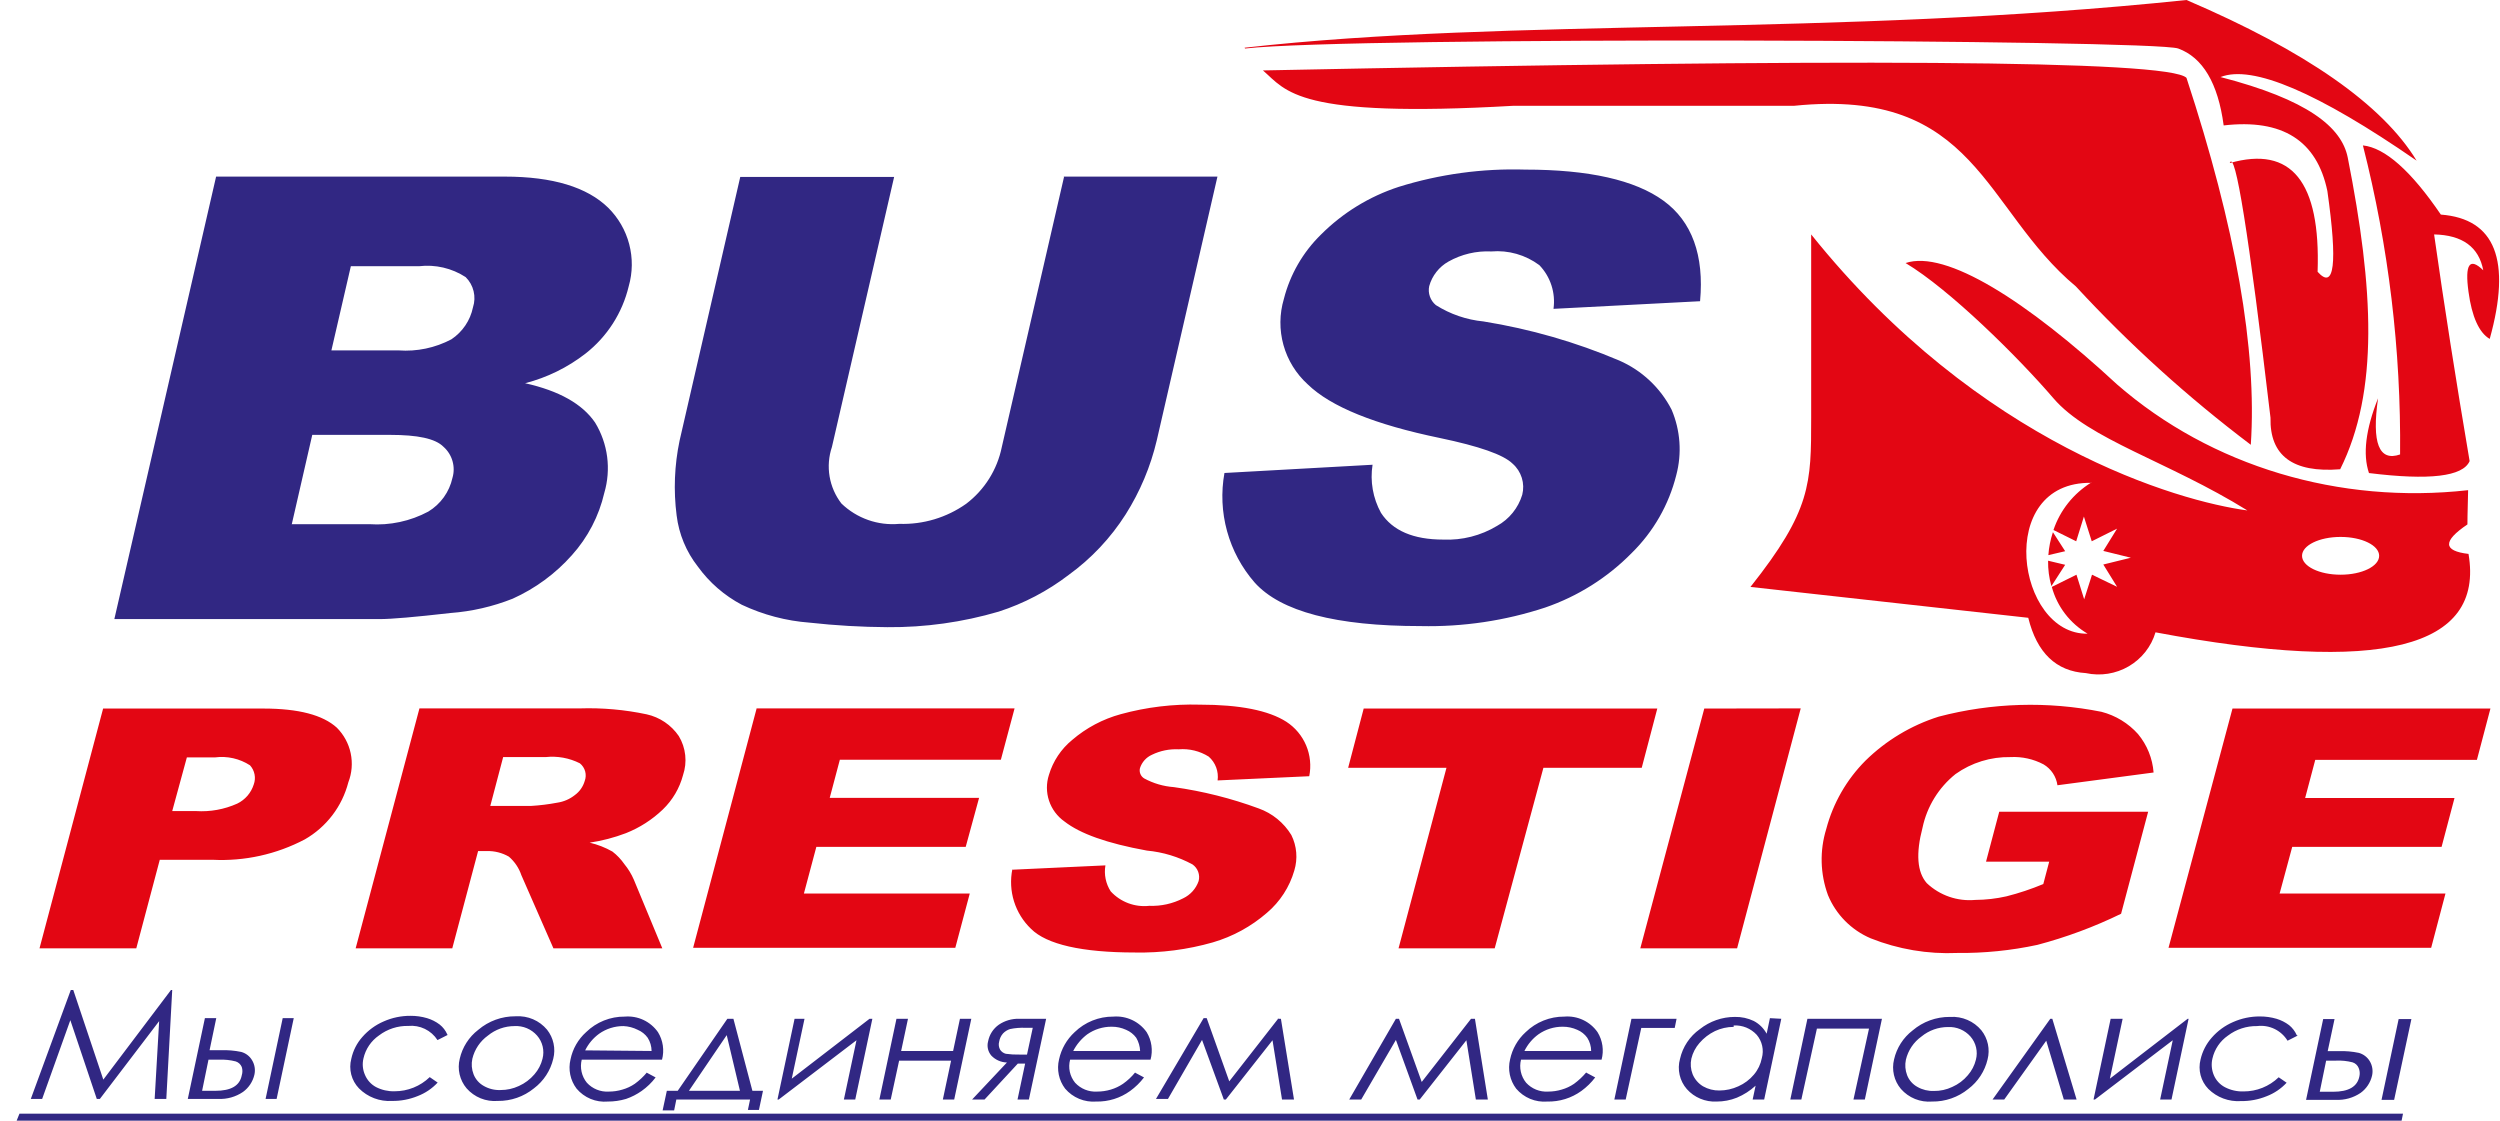 <svg width="145" height="65" viewBox="0 0 145 65" fill="none" xmlns="http://www.w3.org/2000/svg">
<path fill-rule="evenodd" clip-rule="evenodd" d="M72.188 2.767C87.793 1.009 106.22 2.149 126.816 0C133.739 2.964 138.188 6.069 140.163 9.317C134.428 5.355 130.637 3.739 128.789 4.469C133.822 5.77 135.818 7.362 136.17 9.143C137.679 16.773 137.983 22.692 135.73 27.217C132.983 27.437 131.641 26.428 131.689 24.229C130.427 13.541 129.639 8.618 129.324 9.458C132.903 8.434 134.601 10.536 134.421 15.764C135.395 16.852 135.584 15.291 134.988 11.082C134.38 8.15 132.376 6.881 128.973 7.275C128.646 4.824 127.759 3.334 126.337 2.814C124.915 2.294 78.45 2.104 72.212 2.814L72.188 2.767ZM143.238 26.744C142.45 22.099 141.763 17.716 141.178 13.597C142.823 13.633 143.773 14.327 144.029 15.677C143.236 14.905 142.951 15.323 143.174 16.931C143.366 18.357 143.782 19.295 144.404 19.658C145.672 15.091 144.727 12.687 141.569 12.446C139.836 9.9 138.326 8.568 137.049 8.434C138.54 14.293 139.264 20.317 139.205 26.358C137.98 26.783 137.554 25.698 137.927 23.102C137.208 24.905 137.032 26.35 137.4 27.437C140.906 27.871 142.847 27.642 143.238 26.744ZM101.527 34.042L117.639 35.832C118.14 37.865 119.253 38.935 120.978 39.04C121.83 39.224 122.721 39.083 123.471 38.644C124.221 38.205 124.775 37.501 125.019 36.675C138.055 39.129 144.107 37.613 143.174 32.127C141.689 31.954 141.673 31.386 143.111 30.417C143.111 30.417 143.111 29.755 143.151 28.43C135.695 29.266 128.259 27.058 122.791 22.298C117.551 17.448 112.857 14.473 110.524 15.256C113.08 16.785 117.046 20.706 119.101 23.102C121.156 25.498 125.735 26.746 130.347 29.605C126.374 29.079 114.828 25.798 105.048 13.597V24.229C105.048 28.051 105.048 29.605 101.527 34.042ZM135.754 31.142C136.992 31.142 137.991 31.631 137.991 32.237C137.991 32.844 136.992 33.333 135.754 33.333C134.516 33.333 133.518 32.844 133.518 32.237C133.518 31.631 134.516 31.142 135.754 31.142ZM121.289 27.989C120.258 28.627 119.484 29.6 119.101 30.74L120.419 31.394L120.866 29.96L121.321 31.394L122.791 30.661L121.992 31.954L123.59 32.348L121.992 32.742L122.791 34.035L121.337 33.333L120.882 34.76L120.435 33.333L119.005 34.042C119.312 35.179 120.057 36.153 121.082 36.754C116.96 36.833 115.674 27.91 121.305 28.005L121.289 27.989ZM118.981 33.995C118.846 33.516 118.781 33.019 118.789 32.521L119.78 32.758L118.981 33.995ZM118.805 32.198C118.837 31.745 118.926 31.298 119.069 30.866L119.78 31.97L118.805 32.198ZM104.067 6.135C114.658 5.057 115.02 12.128 120.403 16.615C123.5 19.968 126.895 23.041 130.547 25.798C130.914 20.296 129.671 13.202 126.816 4.516C125.81 3.465 106.665 3.401 73.251 4.085C74.625 5.277 75.179 6.865 87.793 6.135H104.067Z" fill="#E30613"/>
<path fill-rule="evenodd" clip-rule="evenodd" d="M12.534 10.243H29.273C32.062 10.243 34.056 10.857 35.274 12.048C35.863 12.631 36.285 13.361 36.494 14.163C36.704 14.965 36.694 15.808 36.465 16.605C36.097 18.15 35.216 19.524 33.966 20.503C32.926 21.313 31.732 21.899 30.456 22.227C32.432 22.669 33.776 23.427 34.516 24.51C34.884 25.115 35.122 25.791 35.214 26.493C35.305 27.195 35.249 27.909 35.049 28.589C34.739 29.931 34.093 31.174 33.172 32.198C32.217 33.274 31.045 34.135 29.733 34.725C28.579 35.183 27.362 35.463 26.124 35.555C24.058 35.79 22.704 35.907 22.036 35.907H6.632L12.534 10.243ZM19.221 20.323H23.119C24.179 20.4 25.238 20.178 26.178 19.682C26.826 19.253 27.277 18.584 27.433 17.823C27.531 17.521 27.544 17.197 27.469 16.888C27.394 16.578 27.235 16.296 27.008 16.072C26.207 15.552 25.25 15.329 24.301 15.441H20.349L19.221 20.323ZM16.911 30.402H21.422C22.609 30.485 23.794 30.232 24.843 29.671C25.195 29.458 25.501 29.175 25.742 28.84C25.982 28.505 26.152 28.125 26.241 27.722C26.336 27.404 26.337 27.065 26.246 26.745C26.155 26.425 25.975 26.139 25.727 25.918C25.249 25.43 24.211 25.223 22.623 25.223H18.111L16.92 30.42L16.911 30.402ZM61.687 10.243H70.612L67.093 25.538C66.734 27.061 66.124 28.512 65.288 29.834C64.418 31.202 63.298 32.393 61.985 33.344C60.762 34.28 59.389 35 57.924 35.474C55.83 36.09 53.656 36.394 51.472 36.376C49.965 36.367 48.459 36.28 46.96 36.114C45.596 36.012 44.263 35.66 43.026 35.077C42.015 34.544 41.141 33.784 40.472 32.857C39.801 32 39.377 30.977 39.245 29.897C39.059 28.451 39.117 26.984 39.416 25.557L42.935 10.261H51.86L48.251 25.927C48.066 26.476 48.02 27.062 48.116 27.633C48.212 28.204 48.447 28.743 48.801 29.202C49.243 29.629 49.772 29.955 50.351 30.159C50.93 30.363 51.546 30.44 52.158 30.384C53.544 30.43 54.906 30.021 56.038 29.22C57.105 28.41 57.839 27.239 58.105 25.927L61.714 10.261L61.687 10.243ZM71.018 27.433L79.608 26.955C79.457 27.913 79.629 28.894 80.096 29.744C80.772 30.781 81.973 31.296 83.706 31.296C84.802 31.345 85.888 31.068 86.828 30.502C87.532 30.114 88.057 29.466 88.29 28.697C88.372 28.374 88.364 28.034 88.265 27.715C88.166 27.397 87.981 27.112 87.73 26.892C87.198 26.369 85.79 25.881 83.507 25.403C79.762 24.627 77.19 23.598 75.846 22.29C75.172 21.678 74.685 20.889 74.441 20.012C74.197 19.136 74.205 18.208 74.465 17.336C74.826 15.92 75.569 14.631 76.613 13.609C77.877 12.343 79.424 11.393 81.124 10.839C83.498 10.099 85.977 9.761 88.461 9.837C92.152 9.837 94.832 10.441 96.483 11.642C98.135 12.842 98.848 14.809 98.604 17.471L90.103 17.913C90.167 17.456 90.126 16.99 89.984 16.551C89.843 16.112 89.602 15.711 89.282 15.378C88.48 14.782 87.489 14.499 86.494 14.584C85.628 14.542 84.768 14.745 84.012 15.17C83.741 15.322 83.502 15.526 83.311 15.771C83.118 16.016 82.976 16.296 82.894 16.596C82.851 16.797 82.865 17.006 82.934 17.2C83.002 17.395 83.123 17.566 83.281 17.697C84.115 18.224 85.061 18.548 86.043 18.644C88.747 19.079 91.389 19.839 93.912 20.909C95.224 21.48 96.299 22.488 96.953 23.761C97.464 24.962 97.559 26.299 97.223 27.56C96.794 29.273 95.901 30.834 94.642 32.072C93.236 33.503 91.514 34.587 89.616 35.239C87.288 36.005 84.847 36.368 82.397 36.313C77.488 36.313 74.278 35.471 72.769 33.786C72.019 32.926 71.473 31.909 71.17 30.809C70.867 29.71 70.815 28.556 71.018 27.433Z" fill="#312783"/>
<path fill-rule="evenodd" clip-rule="evenodd" d="M5.983 41.096H15.277C17.308 41.096 18.724 41.466 19.537 42.206C19.942 42.612 20.222 43.128 20.34 43.69C20.459 44.253 20.412 44.837 20.204 45.373C20.025 46.066 19.71 46.716 19.276 47.285C18.842 47.853 18.299 48.33 17.678 48.685C16.032 49.552 14.184 49.961 12.326 49.867H9.267L7.905 55.002H2.292L5.983 41.087V41.096ZM9.989 47.042H11.361C12.184 47.096 13.008 46.947 13.761 46.609C13.988 46.499 14.189 46.343 14.354 46.153C14.518 45.962 14.642 45.74 14.718 45.499C14.786 45.312 14.803 45.11 14.764 44.914C14.726 44.719 14.635 44.537 14.501 44.389C13.901 44 13.181 43.837 12.471 43.929H10.838L9.989 47.042ZM20.628 55.002L24.328 41.087H33.632C34.931 41.046 36.231 41.161 37.503 41.43C38.264 41.597 38.933 42.049 39.371 42.693C39.574 43.03 39.701 43.407 39.743 43.799C39.785 44.19 39.741 44.586 39.615 44.958C39.414 45.718 39.008 46.408 38.442 46.952C37.824 47.544 37.098 48.009 36.303 48.324C35.624 48.582 34.919 48.767 34.2 48.874C34.662 48.982 35.106 49.155 35.518 49.389C35.786 49.594 36.021 49.841 36.213 50.12C36.438 50.393 36.623 50.697 36.763 51.022L38.414 55.002H32.098L30.239 50.76C30.099 50.344 29.849 49.974 29.517 49.687C29.125 49.46 28.678 49.348 28.227 49.362H27.73L26.232 55.002H20.628ZM28.434 46.745H30.789C31.304 46.715 31.817 46.651 32.323 46.555C32.696 46.501 33.048 46.348 33.343 46.113C33.617 45.913 33.817 45.627 33.912 45.301C33.98 45.122 33.99 44.926 33.94 44.741C33.89 44.556 33.782 44.392 33.632 44.272C33.019 43.962 32.329 43.837 31.647 43.911H29.183L28.434 46.754V46.745ZM43.892 41.087H58.845L58.05 44.065H48.711L48.124 46.276H56.787L56.011 49.118H47.348L46.626 51.825H56.246L55.407 54.974H40.201L43.892 41.06V41.087ZM58.718 50.408C58.591 51.031 58.624 51.675 58.813 52.281C59.002 52.887 59.342 53.435 59.801 53.874C60.703 54.776 62.752 55.245 65.829 55.245C67.354 55.275 68.875 55.077 70.341 54.659C71.499 54.321 72.571 53.736 73.481 52.944C74.241 52.301 74.794 51.447 75.07 50.49C75.277 49.807 75.216 49.071 74.898 48.432C74.462 47.716 73.793 47.171 73.003 46.889C71.412 46.303 69.764 45.888 68.085 45.653C67.481 45.609 66.894 45.437 66.362 45.148C66.263 45.087 66.185 44.997 66.142 44.89C66.098 44.783 66.089 44.664 66.118 44.552C66.172 44.381 66.263 44.223 66.382 44.09C66.502 43.956 66.649 43.849 66.813 43.776C67.295 43.542 67.829 43.433 68.365 43.46C68.976 43.41 69.587 43.559 70.106 43.884C70.3 44.054 70.448 44.269 70.538 44.51C70.628 44.751 70.656 45.01 70.621 45.265L75.936 45.021C76.056 44.422 75.994 43.801 75.758 43.238C75.521 42.675 75.121 42.196 74.609 41.863C73.581 41.204 71.902 40.87 69.592 40.87C68.045 40.826 66.5 41.012 65.008 41.421C63.967 41.705 63.002 42.216 62.184 42.919C61.544 43.444 61.076 44.148 60.839 44.94C60.68 45.428 60.682 45.955 60.844 46.442C61.007 46.929 61.321 47.352 61.741 47.647C62.644 48.351 64.187 48.91 66.524 49.335C67.45 49.421 68.35 49.694 69.168 50.138C69.318 50.244 69.432 50.393 69.495 50.566C69.558 50.738 69.567 50.926 69.52 51.103C69.444 51.322 69.325 51.523 69.17 51.695C69.015 51.867 68.827 52.006 68.618 52.105C68.013 52.416 67.338 52.565 66.659 52.538C66.247 52.584 65.829 52.532 65.44 52.386C65.051 52.24 64.702 52.005 64.421 51.699C64.133 51.253 64.024 50.715 64.115 50.192L58.7 50.444L58.718 50.408ZM79.121 41.096H96.123L95.22 44.534H89.517L86.693 55.002H81.116L83.895 44.534H78.192L79.094 41.096H79.121ZM98.848 41.096L95.138 55.002H100.752L104.442 41.087L98.848 41.096ZM115.19 49.975L115.956 47.079H124.593L123.023 52.998C121.468 53.757 119.841 54.361 118.167 54.803C116.641 55.131 115.082 55.289 113.52 55.272C111.807 55.347 110.097 55.058 108.503 54.424C107.379 53.946 106.487 53.045 106.022 51.916C105.569 50.682 105.535 49.335 105.923 48.08C106.318 46.583 107.103 45.216 108.196 44.119C109.392 42.945 110.848 42.07 112.447 41.565C115.531 40.756 118.759 40.661 121.885 41.285C122.704 41.496 123.443 41.945 124.006 42.576C124.53 43.207 124.846 43.986 124.908 44.805L119.332 45.545C119.297 45.296 119.207 45.057 119.069 44.848C118.929 44.639 118.745 44.464 118.529 44.335C117.938 44.022 117.274 43.876 116.607 43.911C115.467 43.89 114.35 44.234 113.421 44.895C112.444 45.677 111.768 46.774 111.508 47.999C111.111 49.509 111.193 50.583 111.752 51.221C112.124 51.574 112.569 51.844 113.054 52.012C113.54 52.18 114.055 52.242 114.567 52.195C115.174 52.191 115.78 52.122 116.372 51.988C117.102 51.804 117.816 51.565 118.511 51.275L118.854 49.975H115.19ZM129.484 41.096H144.445L143.66 44.074H134.284L133.698 46.285H142.361L141.612 49.118H132.949L132.218 51.825H141.837L141.007 54.974H125.774L129.484 41.096Z" fill="#E30613"/>
<path fill-rule="evenodd" clip-rule="evenodd" d="M1.787 63.737L4.106 57.42H4.25L5.992 62.618L9.917 57.42H9.989L9.646 63.737H8.97L9.231 59.225L5.793 63.737H5.613L4.079 59.17L2.445 63.737H1.787ZM12.191 60.912H12.823C13.213 60.898 13.604 60.932 13.987 61.011C14.252 61.082 14.479 61.254 14.618 61.49C14.773 61.744 14.821 62.048 14.754 62.338C14.661 62.737 14.427 63.09 14.095 63.331C13.671 63.62 13.164 63.763 12.651 63.737H10.892L11.884 59.053H12.543L12.155 60.912H12.191ZM12.092 61.462L11.722 63.267H12.489C13.391 63.267 13.906 62.979 14.023 62.365C14.072 62.209 14.072 62.042 14.023 61.887C13.991 61.81 13.944 61.742 13.883 61.685C13.822 61.629 13.75 61.587 13.671 61.562C13.356 61.48 13.03 61.447 12.705 61.462H12.092ZM16.369 59.053H17.037L16.044 63.737H15.404L16.396 59.053H16.369ZM25.962 60.028L25.375 60.325C25.195 60.046 24.942 59.821 24.642 59.676C24.343 59.531 24.009 59.472 23.678 59.504C23.067 59.491 22.469 59.685 21.982 60.055C21.524 60.371 21.202 60.847 21.08 61.39C21.004 61.711 21.036 62.047 21.17 62.347C21.297 62.648 21.523 62.897 21.811 63.051C22.142 63.221 22.512 63.305 22.884 63.294C23.645 63.296 24.377 63.002 24.924 62.473L25.384 62.789C25.061 63.137 24.663 63.405 24.22 63.574C23.75 63.765 23.247 63.861 22.74 63.854C22.386 63.877 22.031 63.823 21.7 63.697C21.368 63.571 21.067 63.375 20.818 63.123C20.603 62.899 20.45 62.624 20.372 62.324C20.295 62.023 20.296 61.708 20.376 61.408C20.476 60.939 20.697 60.503 21.016 60.145C21.356 59.756 21.778 59.447 22.253 59.243C22.741 59.026 23.27 58.915 23.805 58.918C24.132 58.915 24.457 58.961 24.77 59.053C25.034 59.132 25.282 59.257 25.501 59.423C25.694 59.576 25.846 59.774 25.944 60.001L25.962 60.028ZM29.923 58.945C30.264 58.924 30.605 58.983 30.918 59.117C31.232 59.252 31.509 59.459 31.728 59.721C31.914 59.955 32.044 60.23 32.106 60.522C32.169 60.815 32.163 61.118 32.089 61.408C31.928 62.093 31.532 62.7 30.97 63.123C30.377 63.606 29.632 63.865 28.867 63.854C28.53 63.881 28.191 63.83 27.878 63.703C27.565 63.576 27.285 63.377 27.062 63.123C26.865 62.889 26.726 62.612 26.657 62.313C26.588 62.015 26.591 61.705 26.665 61.408C26.817 60.741 27.196 60.147 27.739 59.73C28.341 59.218 29.106 58.94 29.896 58.945H29.923ZM29.842 59.513C29.279 59.513 28.734 59.708 28.299 60.064C27.846 60.389 27.525 60.866 27.396 61.408C27.331 61.71 27.356 62.024 27.468 62.311C27.581 62.599 27.792 62.839 28.064 62.988C28.358 63.155 28.692 63.236 29.03 63.222C29.398 63.224 29.761 63.144 30.095 62.988C30.442 62.832 30.75 62.601 30.997 62.311C31.223 62.052 31.384 61.742 31.466 61.408C31.527 61.175 31.53 60.931 31.475 60.697C31.42 60.463 31.308 60.245 31.15 60.064C30.988 59.879 30.787 59.733 30.56 59.637C30.333 59.542 30.087 59.499 29.842 59.513ZM37.521 62.221L38.026 62.491C37.798 62.793 37.524 63.058 37.214 63.276C36.937 63.472 36.633 63.627 36.312 63.737C35.967 63.84 35.608 63.892 35.247 63.89C34.908 63.919 34.567 63.866 34.253 63.736C33.939 63.605 33.661 63.401 33.442 63.141C33.261 62.902 33.135 62.626 33.075 62.333C33.014 62.039 33.019 61.736 33.09 61.444C33.214 60.835 33.53 60.281 33.993 59.865C34.593 59.279 35.401 58.954 36.24 58.963C36.611 58.932 36.984 58.999 37.321 59.157C37.658 59.316 37.948 59.56 38.162 59.865C38.308 60.102 38.404 60.365 38.444 60.64C38.484 60.914 38.468 61.194 38.397 61.462H33.74C33.683 61.693 33.68 61.934 33.732 62.165C33.783 62.397 33.888 62.614 34.038 62.798C34.198 62.973 34.396 63.11 34.616 63.199C34.836 63.288 35.073 63.327 35.31 63.312C35.579 63.313 35.847 63.273 36.104 63.195C36.358 63.123 36.599 63.01 36.817 62.861C37.078 62.671 37.314 62.45 37.521 62.203V62.221ZM37.792 60.957C37.79 60.685 37.712 60.42 37.566 60.19C37.42 59.986 37.22 59.827 36.989 59.73C36.731 59.599 36.448 59.525 36.158 59.513C35.655 59.511 35.163 59.666 34.751 59.956C34.406 60.207 34.127 60.538 33.939 60.921L37.792 60.957ZM39.308 63.267H38.676L38.432 64.404H39.1L39.227 63.773H43.504L43.378 64.377H44.018L44.253 63.267H43.639L42.538 59.089H42.187L39.308 63.267ZM42.15 60.037L42.917 63.267H39.958L42.15 60.037ZM46.662 59.089L45.922 62.563L50.434 59.089H50.597L49.604 63.773H48.945L49.676 60.335L45.164 63.773H45.092L46.085 59.089H46.662ZM55.163 61.517H52.149L51.662 63.773H51.003L51.995 59.089H52.663L52.266 60.957H55.28L55.677 59.089H56.336L55.343 63.773H54.685L55.163 61.517ZM59.458 61.688L59.016 63.773H59.675L60.676 59.089H59.097C58.683 59.08 58.276 59.2 57.933 59.432C57.608 59.661 57.384 60.007 57.31 60.398C57.271 60.541 57.268 60.692 57.301 60.837C57.334 60.981 57.403 61.116 57.5 61.228C57.737 61.474 58.061 61.616 58.402 61.625L56.381 63.773H57.103L59.034 61.688H59.458ZM59.9 59.613L59.566 61.165H59.133C58.868 61.172 58.602 61.157 58.339 61.12C58.207 61.086 58.092 61.006 58.014 60.894C57.972 60.823 57.944 60.744 57.933 60.661C57.922 60.579 57.928 60.496 57.951 60.416C57.98 60.238 58.058 60.072 58.177 59.938C58.289 59.821 58.428 59.734 58.583 59.685C58.879 59.623 59.183 59.599 59.485 59.613H59.9ZM65.847 62.221L66.353 62.491C66.124 62.791 65.854 63.055 65.549 63.276C64.978 63.69 64.287 63.905 63.582 63.89C63.244 63.916 62.904 63.862 62.59 63.732C62.276 63.602 61.998 63.399 61.777 63.141C61.596 62.902 61.47 62.626 61.41 62.333C61.349 62.039 61.354 61.736 61.425 61.444C61.556 60.838 61.871 60.286 62.328 59.865C62.929 59.281 63.736 58.956 64.575 58.963C64.947 58.933 65.321 59.001 65.66 59.159C65.998 59.317 66.29 59.56 66.506 59.865C66.65 60.102 66.745 60.366 66.783 60.641C66.822 60.915 66.805 61.195 66.731 61.462H62.066C62.005 61.692 61.999 61.933 62.049 62.165C62.1 62.397 62.204 62.614 62.355 62.798C62.516 62.972 62.713 63.109 62.933 63.198C63.153 63.287 63.39 63.326 63.627 63.312C63.899 63.313 64.17 63.273 64.43 63.195C64.681 63.121 64.918 63.008 65.134 62.861C65.398 62.675 65.635 62.454 65.838 62.203L65.847 62.221ZM66.127 60.957C66.116 60.687 66.038 60.423 65.901 60.19C65.751 59.986 65.548 59.828 65.315 59.73C65.052 59.609 64.765 59.547 64.475 59.55C63.969 59.546 63.474 59.701 63.059 59.992C62.719 60.248 62.441 60.578 62.247 60.957H66.127ZM74.104 59.089H74.293L75.052 63.773H74.357L73.806 60.335L71.099 63.773H70.982L69.718 60.316L67.742 63.737H67.047L69.809 59.053H69.989L71.297 62.717L74.158 59.053L74.104 59.089ZM85.357 59.089H85.546L86.295 63.773H85.6L85.05 60.335L82.343 63.773H82.217L80.962 60.316L78.95 63.773H78.255L80.962 59.089H81.142L82.46 62.753L85.32 59.089H85.357ZM92.017 62.221L92.522 62.491C92.294 62.791 92.023 63.055 91.719 63.276C91.144 63.691 90.45 63.906 89.742 63.89C89.404 63.917 89.063 63.864 88.749 63.734C88.436 63.603 88.157 63.4 87.937 63.141C87.757 62.902 87.631 62.626 87.57 62.333C87.509 62.039 87.514 61.736 87.585 61.444C87.713 60.836 88.028 60.284 88.488 59.865C89.089 59.281 89.897 58.956 90.735 58.963C91.106 58.932 91.479 58.999 91.816 59.157C92.154 59.316 92.444 59.56 92.657 59.865C92.803 60.102 92.899 60.365 92.939 60.64C92.98 60.914 92.963 61.194 92.891 61.462H88.218C88.16 61.693 88.157 61.934 88.209 62.165C88.26 62.397 88.365 62.614 88.515 62.798C88.676 62.973 88.873 63.11 89.093 63.199C89.314 63.288 89.551 63.327 89.788 63.312C90.057 63.313 90.324 63.273 90.582 63.195C90.835 63.123 91.076 63.01 91.295 62.861C91.554 62.671 91.791 62.45 91.999 62.203L92.017 62.221ZM92.287 60.957C92.285 60.685 92.207 60.42 92.061 60.19C91.915 59.986 91.716 59.827 91.484 59.73C91.218 59.609 90.928 59.547 90.636 59.55C90.132 59.547 89.64 59.702 89.228 59.992C88.883 60.243 88.605 60.575 88.416 60.957H92.287ZM95.193 59.622L94.29 63.773H93.632L94.624 59.089H97.241L97.133 59.622H95.193ZM103.314 59.089L102.322 63.773H101.654L101.825 62.969C101.508 63.262 101.141 63.497 100.742 63.664C100.367 63.815 99.966 63.892 99.56 63.89C99.237 63.906 98.915 63.849 98.617 63.724C98.319 63.6 98.052 63.41 97.837 63.168C97.631 62.932 97.487 62.648 97.418 62.343C97.349 62.037 97.356 61.719 97.44 61.417C97.596 60.721 98.004 60.107 98.585 59.694C99.165 59.232 99.884 58.98 100.625 58.981C101.002 58.973 101.376 59.053 101.717 59.216C102.035 59.382 102.295 59.64 102.466 59.956L102.655 59.053L103.314 59.089ZM100.553 59.559C100.178 59.56 99.809 59.643 99.47 59.802C99.124 59.969 98.817 60.206 98.567 60.497C98.341 60.755 98.179 61.065 98.099 61.399C98.034 61.701 98.059 62.014 98.171 62.302C98.291 62.595 98.503 62.842 98.776 63.006C99.067 63.172 99.397 63.256 99.732 63.249C100.109 63.247 100.481 63.164 100.824 63.006C101.172 62.852 101.481 62.62 101.726 62.329C101.959 62.055 102.117 61.725 102.186 61.372C102.251 61.139 102.258 60.895 102.206 60.658C102.154 60.422 102.045 60.203 101.889 60.019C101.72 59.836 101.512 59.692 101.282 59.598C101.051 59.505 100.802 59.463 100.553 59.477V59.559ZM104.812 59.089H109.153L108.16 63.773H107.501L108.403 59.658H105.381L104.478 63.773H103.838L104.83 59.089H104.812ZM113.114 58.981C113.455 58.96 113.796 59.019 114.109 59.154C114.423 59.288 114.7 59.495 114.919 59.757C115.105 59.991 115.235 60.266 115.298 60.558C115.36 60.851 115.354 61.154 115.28 61.444C115.119 62.129 114.723 62.736 114.161 63.159C113.568 63.642 112.823 63.901 112.059 63.89C111.721 63.917 111.383 63.866 111.069 63.739C110.756 63.612 110.477 63.413 110.254 63.159C110.057 62.925 109.917 62.648 109.849 62.35C109.78 62.052 109.782 61.741 109.856 61.444C110.008 60.777 110.388 60.183 110.931 59.766C111.532 59.254 112.297 58.976 113.088 58.981H113.114ZM112.979 59.568C112.419 59.569 111.877 59.763 111.445 60.118C110.992 60.443 110.672 60.92 110.542 61.462C110.478 61.764 110.503 62.078 110.614 62.365C110.727 62.654 110.938 62.893 111.211 63.042C111.501 63.207 111.833 63.288 112.167 63.276C112.535 63.281 112.899 63.2 113.231 63.042C113.58 62.888 113.889 62.657 114.134 62.365C114.36 62.106 114.522 61.797 114.603 61.462C114.664 61.23 114.667 60.985 114.612 60.751C114.557 60.517 114.446 60.3 114.288 60.118C114.125 59.934 113.922 59.788 113.696 59.693C113.469 59.598 113.224 59.555 112.979 59.568ZM120.406 63.773H119.702L118.682 60.362L116.245 63.773H115.568L118.917 59.089H119.034L120.442 63.773H120.406ZM123.113 59.089L122.373 62.563L126.885 59.089H126.939L125.947 63.773H125.288L126.019 60.335L121.507 63.773H121.425L122.418 59.089H123.113ZM133.265 60.064L132.678 60.362C132.497 60.065 132.233 59.827 131.919 59.676C131.605 59.526 131.255 59.469 130.909 59.513C130.301 59.502 129.707 59.696 129.222 60.064C128.764 60.38 128.442 60.856 128.32 61.399C128.245 61.719 128.274 62.053 128.401 62.356C128.528 62.659 128.758 62.908 129.05 63.06C129.382 63.231 129.751 63.315 130.124 63.303C130.885 63.306 131.616 63.011 132.164 62.482L132.624 62.798C132.301 63.146 131.903 63.414 131.46 63.583C130.987 63.775 130.481 63.87 129.971 63.863C129.625 63.886 129.277 63.834 128.952 63.713C128.627 63.592 128.332 63.403 128.085 63.159C127.869 62.936 127.713 62.661 127.634 62.361C127.555 62.061 127.555 61.745 127.633 61.444C127.741 60.976 127.965 60.541 128.284 60.181C128.623 59.792 129.046 59.483 129.52 59.279C130.008 59.062 130.538 58.951 131.072 58.954C131.398 58.952 131.724 58.998 132.037 59.089C132.301 59.168 132.549 59.293 132.768 59.459C132.959 59.614 133.11 59.812 133.21 60.037L133.265 60.064ZM135.006 60.966H135.647C136.038 60.952 136.428 60.986 136.811 61.066C137.075 61.139 137.301 61.31 137.443 61.544C137.597 61.798 137.645 62.102 137.578 62.392C137.485 62.791 137.251 63.144 136.919 63.385C136.495 63.674 135.988 63.817 135.475 63.791H133.752L134.744 59.107H135.403L135.006 60.966ZM134.916 61.517L134.546 63.322H135.313C136.215 63.322 136.73 63.033 136.847 62.419C136.882 62.259 136.866 62.092 136.802 61.941C136.771 61.864 136.723 61.796 136.662 61.739C136.601 61.683 136.529 61.641 136.45 61.616C136.135 61.534 135.809 61.501 135.484 61.517H134.916ZM139.194 59.107H139.861L138.86 63.791H138.129L139.121 59.107H139.194ZM1.128 64.594H139.374L139.292 65H0.965L1.128 64.594Z" fill="#312783"/>
</svg>
